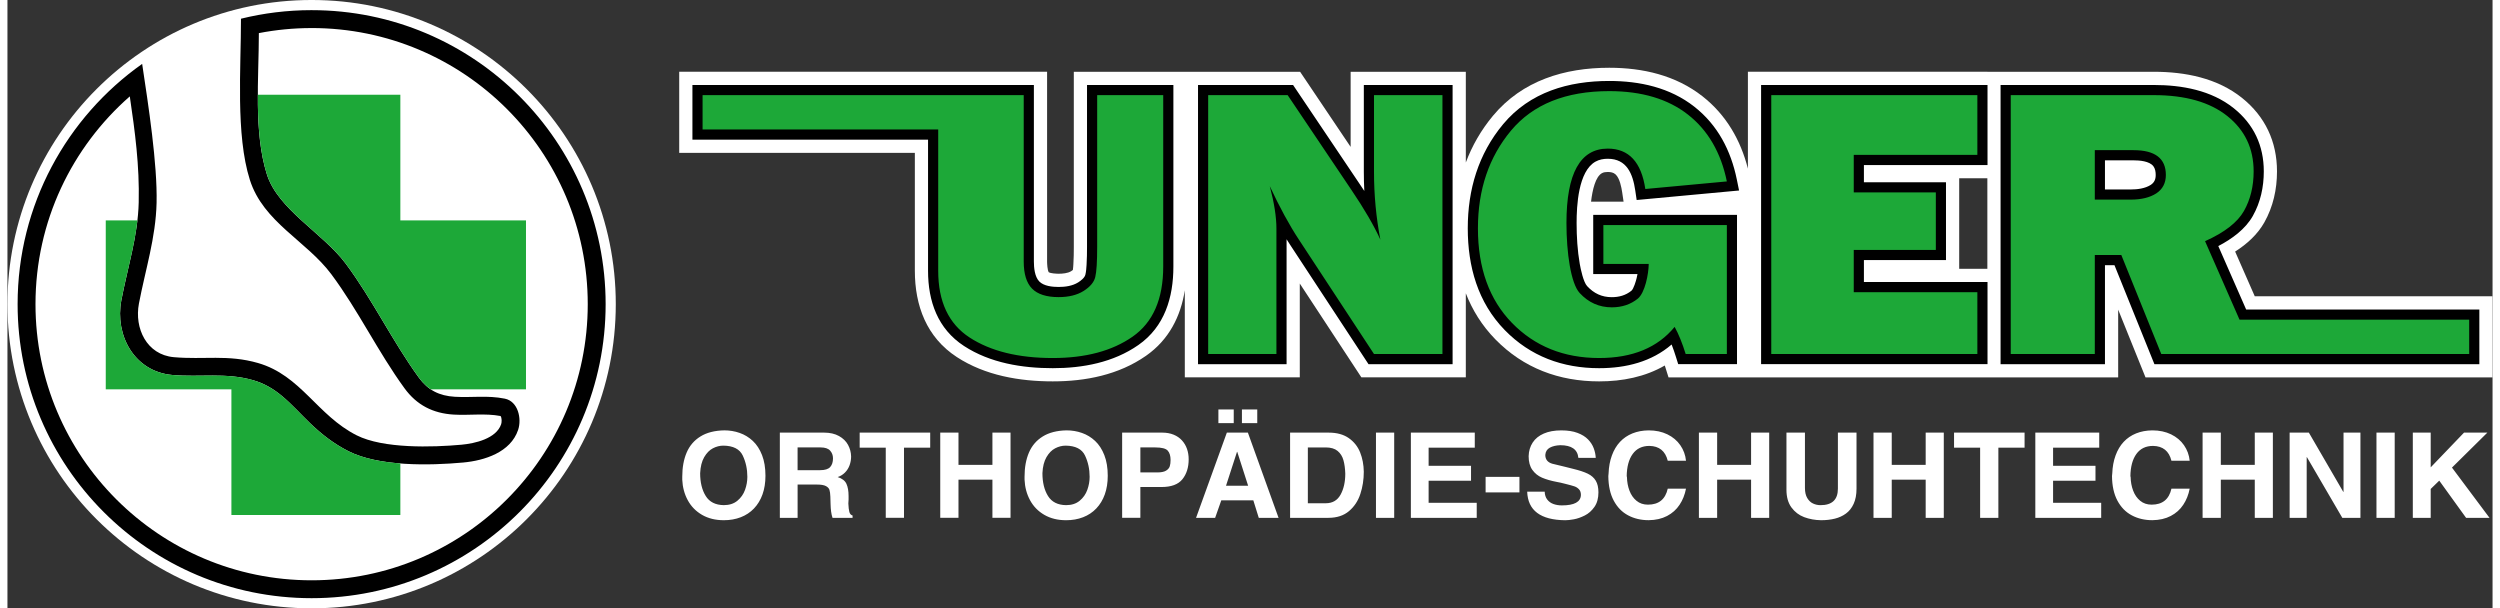 <?xml version="1.0" encoding="UTF-8"?>
<!DOCTYPE svg PUBLIC "-//W3C//DTD SVG 1.1//EN" "http://www.w3.org/Graphics/SVG/1.1/DTD/svg11.dtd">
<!-- Creator: CorelDRAW -->
<svg xmlns="http://www.w3.org/2000/svg" xml:space="preserve" width="300px" height="73px" shape-rendering="geometricPrecision" text-rendering="geometricPrecision" image-rendering="optimizeQuality" fill-rule="evenodd" clip-rule="evenodd"
viewBox="0 0 294.837 72.174"
 xmlns:xlink="http://www.w3.org/1999/xlink">
 <rect x="0" y="0" width="294.837" height="72.174" fill="#333333" stroke="none"/>
 <g id="Ebene_x0020_1">
  <path fill="white" d="M234.901 8.516l19.754 0c3.696,0 7.503,0.734 10.455,3.096 2.758,2.207 4.154,5.199 4.154,8.724 0,2.127 -0.456,4.191 -1.504,6.055 -0.815,1.442 -2.071,2.568 -3.462,3.457l2.329 5.306 28.211 0 0 9.619 -41.175 0 -3.242 -8.034 0 8.034 -53.349 0 -0.441 -1.409c-2.338,1.355 -5.034,1.885 -7.789,1.885 -4.747,0 -8.975,-1.568 -12.316,-4.991 -1.587,-1.626 -2.728,-3.47 -3.502,-5.46l0 9.974 -12.39 0 -7.308 -11.13 0 11.13 -13.641 0 0 -10.328c-0.489,3.085 -1.87,5.861 -4.608,7.771 -3.243,2.263 -7.161,3.033 -11.056,3.033 -3.947,0 -8.024,-0.696 -11.382,-2.884 -3.588,-2.336 -4.983,-6.09 -4.983,-10.241l0 -13.989 -27.956 0 0 -9.619 43.645 0 0 22.502c0,0.262 0.034,1.034 0.196,1.279 0.228,0.148 0.928,0.181 1.17,0.181 0.463,0 1.086,-0.05 1.483,-0.299 0.057,-0.036 0.142,-0.092 0.209,-0.147 0.037,-0.229 0.048,-0.486 0.062,-0.702 0.043,-0.686 0.051,-1.375 0.051,-2.062l0 -20.751 26.848 0 5.994 8.911 0 -8.911 13.666 0 0 10.764c0.739,-1.977 1.802,-3.839 3.227,-5.552 3.49,-4.18 8.491,-5.689 13.787,-5.689 3.978,0 7.89,0.891 11.069,3.388 2.81,2.207 4.52,5.191 5.384,8.58l0 -11.492 28.412 0zm0 12.633l-3.342 0 0 10.745 3.342 0 0 -10.745zm-43.161 2.777l-0.162 -1.097c-0.093,-0.627 -0.294,-1.669 -0.777,-2.127 -0.255,-0.242 -0.595,-0.298 -0.935,-0.298 -0.23,0 -0.489,0.028 -0.693,0.142 -0.758,0.421 -1.121,1.938 -1.291,3.38l3.859 0zm-155.653 -23.927c19.927,0 36.087,16.16 36.087,36.087 0,19.927 -16.16,36.087 -36.087,36.087 -19.927,0 -36.087,-16.16 -36.087,-36.087 0,-19.927 16.16,-36.087 36.087,-36.087zm249.291 61.439l0 -10.111 2.121 0 0 4.12 3.954 -4.12 2.769 0 -4.199 4.149 4.454 5.962 -2.78 0 -3.183 -4.415 -1.015 0.987 0 3.428 -2.121 0zm-4.313 0l0 -10.111 2.164 0 0 10.111 -2.164 0zm-10.302 0l0 -10.111 2.281 0 4.084 7.031 0.029 0 0 -7.031 2.006 0 0 10.111 -2.15 0 -4.199 -7.2 -0.028 0 0 7.2 -2.023 0zm-10.327 0l0 -10.111 2.164 0 0 3.825 4.027 0 0 -3.825 2.148 0 0 10.111 -2.148 0 0 -4.528 -4.027 0 0 4.528 -2.164 0zm-10.718 -5.245c0.029,-0.802 0.16,-1.521 0.394,-2.156 0.232,-0.638 0.552,-1.174 0.96,-1.612 0.411,-0.439 0.903,-0.774 1.478,-1.006 0.578,-0.232 1.219,-0.352 1.926,-0.359 0.833,0 1.574,0.157 2.221,0.471 0.647,0.316 1.161,0.748 1.538,1.296 0.38,0.551 0.604,1.163 0.671,1.835l-2.166 0c-0.287,-1.151 -1.013,-1.737 -2.176,-1.758 -0.862,0 -1.523,0.319 -1.982,0.956 -0.461,0.637 -0.697,1.521 -0.712,2.653 0.019,0.021 0.029,0.049 0.029,0.086 0.012,0.577 0.109,1.113 0.298,1.61 0.186,0.497 0.463,0.898 0.836,1.205 0.37,0.307 0.824,0.459 1.359,0.459 1.282,0 2.066,-0.633 2.348,-1.899l2.166 0c-0.139,0.72 -0.392,1.36 -0.765,1.917 -0.37,0.56 -0.864,1.003 -1.483,1.326 -0.619,0.324 -1.345,0.49 -2.183,0.499 -0.91,0 -1.725,-0.192 -2.441,-0.574 -0.719,-0.382 -1.287,-0.963 -1.705,-1.748 -0.418,-0.783 -0.63,-1.753 -0.64,-2.909 0.019,-0.084 0.028,-0.182 0.028,-0.295zm-9.127 5.245l0 -10.111 7.583 0 0 1.786 -5.476 0 0 2.152 5.031 0 0 1.772 -5.031 0 0 2.615 5.708 0 0 1.786 -7.814 0zm-6.548 0l0 -8.325 -3.095 0 0 -1.786 8.368 0 0 1.786 -3.109 0 0 8.325 -2.164 0zm-12.65 0l0 -10.111 2.163 0 0 3.825 4.027 0 0 -3.825 2.149 0 0 10.111 -2.149 0 0 -4.528 -4.027 0 0 4.528 -2.163 0zm-10.328 -3.347l0 -6.764 2.194 0 0 6.567c0,0.49 0.091,0.888 0.275,1.196 0.184,0.307 0.413,0.523 0.693,0.651 0.28,0.129 0.571,0.192 0.879,0.192 1.376,0 2.063,-0.651 2.063,-1.957l0 -6.649 2.209 0 0 6.649c0,0.706 -0.112,1.303 -0.337,1.793 -0.222,0.49 -0.528,0.877 -0.915,1.158 -0.385,0.284 -0.829,0.485 -1.328,0.609 -0.499,0.122 -1.039,0.183 -1.624,0.183 -0.72,-0.012 -1.388,-0.133 -2.004,-0.363 -0.616,-0.232 -1.12,-0.616 -1.514,-1.153 -0.394,-0.539 -0.592,-1.242 -0.592,-2.112zm-10.387 3.347l0 -10.111 2.164 0 0 3.825 4.027 0 0 -3.825 2.149 0 0 10.111 -2.149 0 0 -4.528 -4.027 0 0 4.528 -2.164 0zm-10.718 -5.245c0.029,-0.802 0.16,-1.521 0.395,-2.156 0.232,-0.638 0.552,-1.174 0.96,-1.612 0.411,-0.439 0.903,-0.774 1.478,-1.006 0.578,-0.232 1.219,-0.352 1.925,-0.359 0.833,0 1.574,0.157 2.221,0.471 0.647,0.316 1.161,0.748 1.538,1.296 0.38,0.551 0.604,1.163 0.671,1.835l-2.166 0c-0.287,-1.151 -1.013,-1.737 -2.176,-1.758 -0.862,0 -1.523,0.319 -1.982,0.956 -0.461,0.637 -0.698,1.521 -0.712,2.653 0.019,0.021 0.029,0.049 0.029,0.086 0.012,0.577 0.11,1.113 0.298,1.61 0.186,0.497 0.464,0.898 0.836,1.205 0.37,0.307 0.824,0.459 1.359,0.459 1.282,0 2.066,-0.633 2.348,-1.899l2.166 0c-0.139,0.72 -0.392,1.36 -0.765,1.917 -0.37,0.56 -0.864,1.003 -1.482,1.326 -0.619,0.324 -1.345,0.49 -2.183,0.499 -0.91,0 -1.725,-0.192 -2.44,-0.574 -0.719,-0.382 -1.287,-0.963 -1.705,-1.748 -0.418,-0.783 -0.631,-1.753 -0.641,-2.909 0.019,-0.084 0.028,-0.182 0.028,-0.295zm-9.654 2.137l2.077 0c0.01,0.375 0.109,0.686 0.296,0.931 0.189,0.246 0.432,0.424 0.735,0.534 0.301,0.11 0.636,0.166 1.001,0.166 1.485,0 2.24,-0.412 2.264,-1.239 0,-0.288 -0.076,-0.514 -0.232,-0.675 -0.155,-0.164 -0.336,-0.279 -0.542,-0.347 -0.208,-0.071 -0.568,-0.169 -1.087,-0.3 -0.427,-0.112 -0.756,-0.185 -0.99,-0.222 -0.7,-0.132 -1.285,-0.303 -1.76,-0.506 -0.476,-0.204 -0.857,-0.513 -1.151,-0.926 -0.294,-0.41 -0.44,-0.951 -0.44,-1.619 0.016,-0.618 0.177,-1.158 0.48,-1.622 0.303,-0.464 0.743,-0.82 1.32,-1.069 0.576,-0.251 1.271,-0.375 2.083,-0.375 0.751,0 1.392,0.099 1.917,0.298 0.523,0.197 0.941,0.457 1.249,0.776 0.31,0.321 0.535,0.67 0.675,1.05 0.141,0.38 0.22,0.757 0.239,1.139l-2.063 0c-0.093,-1.003 -0.81,-1.505 -2.147,-1.505 -0.491,0.017 -0.905,0.113 -1.236,0.291 -0.332,0.181 -0.511,0.467 -0.54,0.863 0,0.529 0.272,0.876 0.819,1.04 0.518,0.126 1.006,0.244 1.462,0.354 0.454,0.11 0.788,0.192 1.001,0.251 0.75,0.181 1.337,0.375 1.76,0.581 0.423,0.206 0.74,0.485 0.948,0.837 0.208,0.349 0.313,0.808 0.313,1.378 0,0.698 -0.158,1.275 -0.473,1.725 -0.316,0.453 -0.697,0.792 -1.151,1.02 -0.452,0.225 -0.882,0.377 -1.288,0.45 -0.408,0.075 -0.75,0.112 -1.027,0.112 -2.933,-0.03 -4.434,-1.16 -4.513,-3.389zm-4.934 0.087l0 -1.844 4.014 0 0 1.844 -4.014 0zm-8.867 3.021l0 -10.111 7.582 0 0 1.786 -5.476 0 0 2.152 5.032 0 0 1.772 -5.032 0 0 2.615 5.708 0 0 1.786 -7.815 0zm-4.141 0l0 -10.111 2.163 0 0 10.111 -2.163 0zm-8.082 -1.732l2.123 0c0.799,0 1.385,-0.34 1.76,-1.02 0.373,-0.679 0.559,-1.511 0.559,-2.496 -0.021,-0.612 -0.093,-1.144 -0.219,-1.592 -0.124,-0.45 -0.354,-0.813 -0.688,-1.094 -0.334,-0.279 -0.805,-0.42 -1.411,-0.42l-2.123 0 0 6.621zm2.438 1.732l-4.545 0 0 -10.111 4.588 0c0.967,0 1.76,0.218 2.381,0.654 0.618,0.436 1.066,1.003 1.343,1.699 0.276,0.698 0.419,1.46 0.432,2.287 0,0.933 -0.136,1.812 -0.409,2.639 -0.27,0.827 -0.721,1.507 -1.349,2.036 -0.628,0.53 -1.443,0.795 -2.44,0.795zm-8.44 -12.855l0 1.617 -1.819 0 0 -1.617 1.819 0zm-2.791 0l0 1.617 -1.82 0 0 -1.617 1.82 0zm0.387 5.024l-1.302 4.019 2.622 0 -1.29 -4.019 -0.031 0zm-4.858 7.83l3.654 -10.111 2.496 0 3.639 10.111 -2.348 0 -0.647 -2.079 -3.799 0 -0.731 2.079 -2.264 0zm-6.606 -5.388l2.004 0c0.466,0 0.812,-0.07 1.041,-0.209 0.229,-0.141 0.378,-0.314 0.443,-0.52 0.064,-0.206 0.095,-0.457 0.095,-0.748 0,-0.487 -0.112,-0.86 -0.339,-1.111 -0.227,-0.251 -0.719,-0.378 -1.481,-0.378l-1.763 0 0 2.965zm-2.163 5.388l0 -10.111 4.756 0c0.506,0 0.955,0.082 1.352,0.244 0.394,0.161 0.725,0.389 0.989,0.68 0.265,0.291 0.465,0.628 0.599,1.01 0.131,0.382 0.198,0.792 0.198,1.233 0,0.961 -0.248,1.748 -0.743,2.364 -0.495,0.616 -1.321,0.923 -2.479,0.923l-2.51 0 0 3.656 -2.163 0zm-9.457 -5.302c0,1.095 0.219,1.997 0.661,2.709 0.439,0.71 1.156,1.074 2.144,1.087 0.655,0 1.192,-0.173 1.615,-0.523 0.42,-0.347 0.721,-0.778 0.905,-1.291 0.183,-0.511 0.275,-1.029 0.275,-1.547 0,-0.912 -0.182,-1.753 -0.547,-2.524 -0.366,-0.771 -1.135,-1.162 -2.304,-1.174 -0.42,0 -0.831,0.106 -1.235,0.314 -0.404,0.208 -0.748,0.56 -1.034,1.05 -0.284,0.49 -0.444,1.123 -0.48,1.898zm-2.121 0.773l0 -0.363c0,-1.083 0.172,-2.032 0.518,-2.847 0.346,-0.813 0.893,-1.453 1.639,-1.915 0.742,-0.462 1.686,-0.703 2.83,-0.725 0.633,0 1.242,0.101 1.822,0.305 0.581,0.202 1.101,0.518 1.562,0.949 0.461,0.432 0.826,0.994 1.096,1.688 0.27,0.691 0.404,1.507 0.404,2.444 0,0.823 -0.117,1.559 -0.351,2.213 -0.234,0.654 -0.571,1.209 -1.008,1.667 -0.437,0.459 -0.96,0.806 -1.569,1.041 -0.609,0.237 -1.28,0.354 -2.013,0.354 -0.991,0 -1.853,-0.213 -2.584,-0.637 -0.731,-0.424 -1.294,-1.001 -1.691,-1.732 -0.396,-0.729 -0.614,-1.542 -0.654,-2.44zm-10.002 4.528l0 -10.111 2.164 0 0 3.825 4.026 0 0 -3.825 2.149 0 0 10.111 -2.149 0 0 -4.528 -4.026 0 0 4.528 -2.164 0zm-6.465 0l0 -8.325 -3.095 0 0 -1.786 8.368 0 0 1.786 -3.109 0 0 8.325 -2.164 0zm-10.46 -5.655l2.679 0c0.564,0 0.958,-0.122 1.184,-0.368 0.225,-0.246 0.337,-0.593 0.337,-1.036 0,-0.356 -0.112,-0.661 -0.339,-0.914 -0.227,-0.253 -0.6,-0.38 -1.123,-0.38l-2.739 0 0 2.698zm-2.106 5.655l0 -10.111 5.23 0c0.709,0 1.306,0.136 1.788,0.406 0.482,0.269 0.84,0.619 1.073,1.048 0.231,0.427 0.353,0.883 0.365,1.371 0,0.37 -0.062,0.72 -0.184,1.053 -0.121,0.331 -0.303,0.619 -0.544,0.86 -0.242,0.244 -0.528,0.422 -0.865,0.537 0.524,0.164 0.87,0.434 1.039,0.804 0.17,0.373 0.253,0.853 0.253,1.444l0 0.424c0,0.197 -0.01,0.352 -0.028,0.462 0.019,0.448 0.06,0.786 0.122,1.013 0.062,0.227 0.189,0.363 0.379,0.41l0 0.281 -2.378 0c-0.076,-0.221 -0.131,-0.466 -0.167,-0.741 -0.037,-0.276 -0.058,-0.569 -0.065,-0.886 -0.007,-0.314 -0.016,-0.616 -0.026,-0.904 -0.014,-0.342 -0.049,-0.607 -0.109,-0.792 -0.06,-0.185 -0.204,-0.335 -0.428,-0.452 -0.224,-0.117 -0.576,-0.175 -1.051,-0.175l-2.297 0 0 3.951 -2.106 0zm-9.455 -5.302c0,1.095 0.22,1.997 0.662,2.709 0.439,0.71 1.156,1.074 2.145,1.087 0.654,0 1.191,-0.173 1.614,-0.523 0.42,-0.347 0.721,-0.778 0.905,-1.291 0.184,-0.511 0.275,-1.029 0.275,-1.547 0,-0.912 -0.182,-1.753 -0.547,-2.524 -0.366,-0.771 -1.135,-1.162 -2.304,-1.174 -0.421,0 -0.832,0.106 -1.235,0.314 -0.403,0.208 -0.747,0.56 -1.033,1.05 -0.284,0.49 -0.444,1.123 -0.48,1.898zm-2.121 0.773l0 -0.363c0,-1.083 0.172,-2.032 0.518,-2.847 0.346,-0.813 0.893,-1.453 1.639,-1.915 0.743,-0.462 1.686,-0.703 2.83,-0.725 0.633,0 1.242,0.101 1.822,0.305 0.58,0.202 1.101,0.518 1.562,0.949 0.461,0.432 0.826,0.994 1.096,1.688 0.269,0.691 0.403,1.507 0.403,2.444 0,0.823 -0.117,1.559 -0.351,2.213 -0.234,0.654 -0.571,1.209 -1.008,1.667 -0.437,0.459 -0.96,0.806 -1.569,1.041 -0.609,0.237 -1.28,0.354 -2.013,0.354 -0.992,0 -1.854,-0.213 -2.584,-0.637 -0.731,-0.424 -1.294,-1.001 -1.691,-1.732 -0.397,-0.729 -0.614,-1.542 -0.655,-2.44z"/>
  <path fill="black" d="M36.087 1.205c19.262,0 34.882,15.62 34.882,34.882 0,19.262 -15.62,34.882 -34.882,34.882 -19.261,0 -34.882,-15.62 -34.882,-34.882 0,-11.775 5.839,-22.189 14.777,-28.506 0.734,4.886 1.818,11.877 1.711,16.488 -0.095,4.129 -1.329,7.929 -2.094,11.943 -0.56,2.937 0.914,6.077 4.143,6.364 3.526,0.314 6.407,-0.339 9.985,0.693 5.099,1.47 7.023,6.214 11.705,8.578 3.155,1.593 8.957,1.432 12.439,1.114 1.57,-0.143 4.128,-0.709 4.706,-2.44 0.076,-0.229 0.092,-0.751 -0.076,-0.964 -1.821,-0.346 -3.704,-0.06 -5.55,-0.168 -2.475,-0.146 -4.395,-1.133 -5.848,-3.13 -3.156,-4.337 -5.477,-9.227 -8.677,-13.523 -2.949,-3.959 -8.073,-6.168 -9.668,-11.204 -1.695,-5.351 -1.045,-13.289 -1.052,-19.112 2.684,-0.662 5.49,-1.016 8.379,-1.016zm0 2.122c18.09,0 32.76,14.67 32.76,32.761 0,18.09 -14.67,32.76 -32.76,32.76 -18.09,0 -32.761,-14.67 -32.761,-32.76 0,-9.829 4.332,-18.648 11.189,-24.653 0.62,4.215 1.159,8.205 1.057,12.585 -0.092,3.949 -1.322,7.739 -2.057,11.595 -0.796,4.177 1.543,8.474 6.04,8.874 3.274,0.291 6.351,-0.314 9.585,0.619 1.325,0.382 2.41,1.02 3.461,1.9 1.166,0.977 2.197,2.14 3.295,3.195 1.4,1.344 2.84,2.46 4.58,3.339 3.594,1.815 9.622,1.695 13.588,1.333 2.532,-0.231 5.633,-1.208 6.525,-3.881 0.446,-1.336 -0.012,-3.383 -1.585,-3.698 -2.065,-0.415 -3.883,-0.103 -5.928,-0.223 -1.84,-0.108 -3.179,-0.778 -4.258,-2.26 -3.157,-4.339 -5.478,-9.229 -8.69,-13.541 -2.671,-3.586 -8.022,-6.395 -9.347,-10.578 -1.583,-4.997 -0.956,-11.392 -0.954,-16.766 2.026,-0.392 4.118,-0.599 6.259,-0.599zm73.135 13.241l-27.956 0 0 -6.485 40.511 0 0 20.935c0,0.74 0.092,1.812 0.642,2.377 0.538,0.552 1.569,0.65 2.291,0.65 0.79,0 1.644,-0.118 2.322,-0.542 0.303,-0.193 0.765,-0.536 0.854,-0.912l0.003 -0.012c0.088,-0.352 0.116,-0.79 0.139,-1.151 0.045,-0.717 0.054,-1.442 0.054,-2.161l0 -19.184 10.247 0 0 21.542c0,3.661 -1.038,7.136 -4.15,9.306 -2.971,2.073 -6.595,2.751 -10.159,2.751 -3.629,0 -7.435,-0.616 -10.527,-2.63 -3.125,-2.035 -4.271,-5.304 -4.271,-8.928l0 -15.556zm42.536 11.818l0 14.82 -10.507 0 0 -33.123 11.277 0 7.925 11.782c0.176,0.261 0.353,0.524 0.527,0.79 -0.038,-0.757 -0.057,-1.515 -0.057,-2.273l0 -10.299 10.532 0 0 33.123 -9.977 0 -9.265 -14.112c-0.154,-0.234 -0.306,-0.47 -0.455,-0.708zm45.683 12.486c-2.361,2.037 -5.387,2.81 -8.6,2.81 -4.332,0 -8.155,-1.404 -11.195,-4.518 -3.209,-3.287 -4.391,-7.562 -4.391,-12.078 0,-4.584 1.247,-8.81 4.198,-12.354 3.178,-3.807 7.754,-5.126 12.583,-5.126 3.617,0 7.206,0.779 10.101,3.053 2.778,2.182 4.338,5.204 5.037,8.625l0.269 1.317 -12.149 1.128 -0.167 -1.13c-0.294,-1.989 -1.006,-3.763 -3.263,-3.763 -0.508,0 -1.007,0.091 -1.454,0.339 -2.056,1.143 -2.242,5.274 -2.242,7.279 0,1.601 0.098,3.275 0.374,4.854 0.111,0.631 0.429,2.156 0.875,2.638 0.803,0.868 1.742,1.311 2.927,1.311 0.86,0 1.65,-0.217 2.323,-0.761 0.271,-0.22 0.546,-1.174 0.625,-1.507 0.036,-0.153 0.07,-0.313 0.1,-0.475l-5.253 0 0 -7.022 17.06 0 0 17.712 -6.977 0 -0.264 -0.846c-0.154,-0.493 -0.324,-0.995 -0.517,-1.488zm22.813 -21.29l0 2.044 9.738 0 0 9.23 -9.738 0 0 2.604 14.665 0 0 9.745 -26.863 0 0 -33.123 26.863 0 0 9.5 -14.665 0zm29.726 11.881l-1.127 0 0 11.743 -12.385 0 0 -33.123 18.187 0c3.323,0 6.817,0.625 9.476,2.753 2.385,1.909 3.566,4.449 3.566,7.5 0,1.856 -0.387,3.657 -1.302,5.285 -0.89,1.575 -2.474,2.726 -4.096,3.573l3.305 7.527 27.667 0 0 6.485 -38.551 0 -4.739 -11.743zm-1.127 -8.985l3.063 0c0.785,0 1.69,-0.109 2.366,-0.541 0.435,-0.29 0.591,-0.659 0.591,-1.179 0,-0.355 -0.055,-0.752 -0.277,-1.041 -0.468,-0.611 -1.654,-0.695 -2.347,-0.695l-3.396 0 0 3.457z"/>
  <path fill="#1DA838" d="M61.52 46.194l0 -20.044 -14.906 0 0 -14.907 -16.909 0c-0.009,3.305 0.176,6.604 1.077,9.449 1.325,4.183 6.676,6.992 9.347,10.578 3.212,4.312 5.533,9.202 8.69,13.541 0.423,0.58 0.886,1.036 1.403,1.382l11.299 0zm-46.099 -20.044l-3.758 0 0 20.044 14.907 0 0 14.906 20.044 0 0 -6.114c-2.271,-0.177 -4.468,-0.602 -6.138,-1.445 -1.74,-0.879 -3.18,-1.995 -4.58,-3.339 -1.098,-1.054 -2.129,-2.218 -3.295,-3.195 -1.051,-0.88 -2.137,-1.518 -3.461,-1.9 -3.233,-0.932 -6.31,-0.328 -9.585,-0.619 -4.497,-0.4 -6.836,-4.697 -6.04,-8.874 0.602,-3.158 1.538,-6.271 1.906,-9.465zm121.702 -14.862l0 20.337c0,3.856 -1.212,6.628 -3.634,8.318 -2.422,1.69 -5.576,2.534 -9.47,2.534 -4.089,0 -7.381,-0.814 -9.869,-2.435 -2.488,-1.62 -3.723,-4.262 -3.723,-7.918l0 -16.761 -27.956 0 0 -4.075 38.101 0 0 19.73c0,1.474 0.326,2.542 0.984,3.218 0.659,0.676 1.715,1.014 3.154,1.014 1.212,0 2.195,-0.246 2.967,-0.73 0.772,-0.491 1.236,-1.037 1.382,-1.651 0.155,-0.622 0.228,-1.82 0.228,-3.602l0 -17.979 7.836 0zm33.127 30.712l-8.121 0 -8.909 -13.57c-1.146,-1.736 -2.292,-3.855 -3.455,-6.344 0.528,1.982 0.788,3.664 0.788,5.038l0 14.876 -8.097 0 0 -30.712 9.43 0 7.568 11.251c1.512,2.235 2.658,4.201 3.431,5.891 -0.504,-2.619 -0.756,-5.307 -0.756,-8.049l0 -9.094 8.121 0 0 30.712zm33.744 -15.302l0 15.302 -4.886 0c-0.399,-1.275 -0.829,-2.35 -1.309,-3.218 -2.016,2.458 -5,3.694 -8.959,3.694 -4.186,0 -7.633,-1.39 -10.332,-4.155 -2.699,-2.765 -4.048,-6.513 -4.048,-11.236 0,-4.593 1.309,-8.448 3.918,-11.582 2.609,-3.126 6.495,-4.693 11.658,-4.693 3.877,0 6.991,0.937 9.356,2.796 2.365,1.858 3.902,4.5 4.601,7.918l-9.673 0.898c-0.472,-3.195 -1.96,-4.792 -4.455,-4.792 -3.268,0 -4.902,2.941 -4.902,8.824 0,3.548 0.523,7.179 1.569,8.31 1.05,1.134 2.316,1.698 3.812,1.698 1.204,0 2.236,-0.346 3.081,-1.029 0.853,-0.691 1.284,-2.919 1.3,-4.124l-5.382 0 0 -4.611 14.649 0zm29.72 7.967l0 7.334 -24.452 0 0 -30.712 24.452 0 0 7.089 -14.665 0 0 4.454 9.738 0 0 6.82 -9.738 0 0 5.015 14.665 0zm21.819 7.334l-4.739 -11.743 -3.146 0 0 11.743 -9.974 0 0 -30.712 16.981 0c3.74,0 6.65,0.83 8.723,2.488 2.073,1.659 3.114,3.84 3.114,6.559 0,1.766 -0.382,3.333 -1.146,4.692 -0.764,1.352 -2.301,2.55 -4.617,3.587l4.088 9.312 27.249 0 0 4.075 -36.532 0zm-7.885 -18.317l4.268 0c1.252,0 2.26,-0.246 3.024,-0.737 0.756,-0.499 1.138,-1.229 1.138,-2.189 0,-1.958 -1.277,-2.941 -3.83,-2.941l-4.601 0 0 5.867z"/>
 </g>
</svg>
